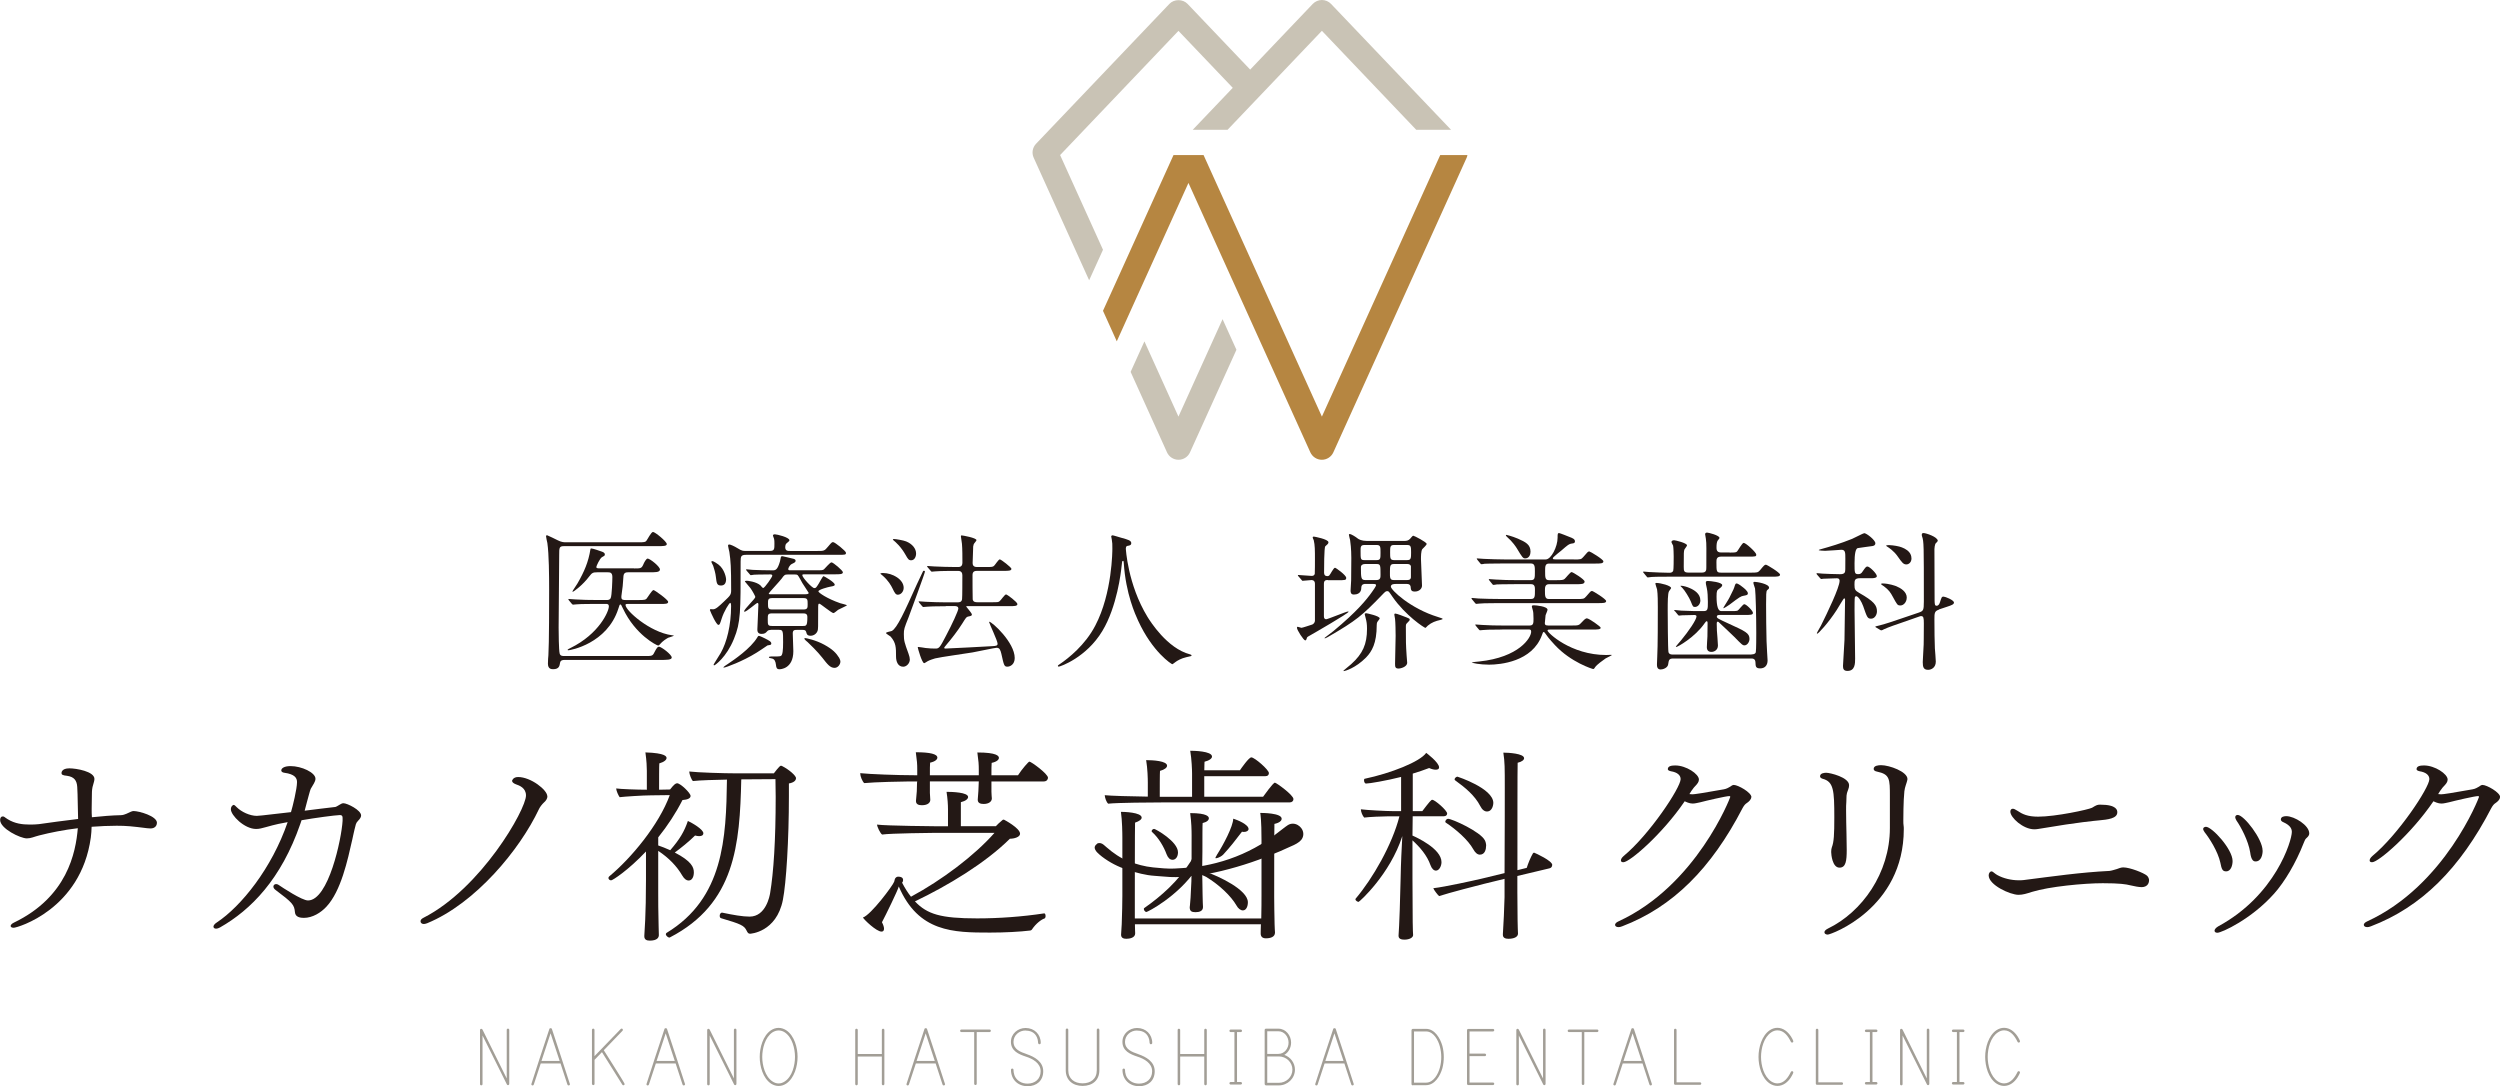 <?xml version="1.0" encoding="UTF-8"?><svg id="_イヤー_2" xmlns="http://www.w3.org/2000/svg" viewBox="0 0 435 189"><defs><style>.cls-1{fill:#b68641;}.cls-2{fill:#c9c3b5;}.cls-3{fill:#231815;}.cls-4{fill:#a29e96;}</style></defs><g id="_イヤー_1-2"><g><g><path class="cls-2" d="M212.72,55.55l-7.67,16.94-5.92-13.09-2.4,5.31,6.33,14c.35,.78,1.14,1.29,2,1.29s1.64-.5,2-1.29l8.08-17.85-2.41-5.32Z"/><path class="cls-2" d="M231.6,.68c-.41-.43-.99-.68-1.59-.68s-1.17,.25-1.59,.68l-10.89,11.43L206.64,.68c-.83-.87-2.35-.87-3.17,0l-23.2,24.34c-.62,.65-.78,1.6-.41,2.42l9.65,21.33,2.41-5.31-7.46-16.48,20.59-21.61,9.45,9.91-6.97,7.31h6.06l16.42-17.23,16.42,17.23h6.06L231.6,.68Z"/><path class="cls-1" d="M250.6,26.98l-20.59,45.51-20.59-45.51h-5.23l-9.86,21.79h0l-2.41,5.31,2.4,5.31,1.96-4.34h0l10.51-23.22,21.21,46.88c.36,.78,1.14,1.29,2,1.29s1.64-.5,2-1.29l23.2-51.27c.07-.15,.1-.3,.13-.46h-4.73Z"/></g><g><path class="cls-3" d="M27.3,143.18c0,.47-.32,.97-1.12,.97-.18,0-.4-.04-.58-.04-2.63-.33-3.57-.43-5.3-.43-1.37,0-2.85,.07-4.36,.18,0,.61-.07,1.23-.14,1.88-1.73,12.52-12.8,15.69-13.41,15.69-.32,0-.54-.11-.54-.32,0-.14,.18-.4,.58-.58,9.27-4.47,10.75-12.16,11.11-16.42-2.42,.29-4.8,.76-6.74,1.26-.87,.22-1.41,.51-2.13,.51-1.12,0-4.65-1.7-4.65-3.21,0-.36,.18-.61,.43-.61,.11,0,.18,0,.29,.07,.18,.11,.32,.25,.58,.4,1.26,.79,2.6,.94,3.79,.94h.47c.36,0,.87-.04,1.19-.07,1.84-.25,4.29-.61,6.82-.9,0-.58-.04-1.15-.04-1.77-.04-2.06-.07-3.43-.11-3.79-.07-1.15-.54-1.77-1.77-1.95-.79-.07-.97-.22-.97-.47,0-.07,0-.83,1.37-.83,1.19,0,4.36,.54,4.36,1.84,0,.29-.11,.61-.22,1.01-.18,.54-.22,1.08-.22,1.62s-.04,2.06-.04,2.6c0,.47,0,.94,.04,1.44,1.73-.18,3.5-.33,5.05-.36,.29,0,.76-.14,.97-.25q.94-.47,1.19-.47h.04c.94,0,4.07,.87,4.07,2.06Z"/><path class="cls-3" d="M61.71,144.23c-.14,.51-.29,1.37-.4,1.8-.83,3.68-1.98,9.02-4.51,11.73-.97,1.05-2.42,1.95-3.93,1.95-.58,0-1.48-.11-1.55-.97-.11-1.3-.4-1.66-3.39-3.9-.25-.18-.36-.4-.36-.58,0-.25,.22-.43,.47-.43,.14,0,.29,.04,.43,.14,.69,.47,4.07,2.71,5.12,2.71,3.57,0,5.84-10.72,6.02-13.85v-.54c0-.36-.18-.47-.47-.47-.94,.04-4.18,.47-6.67,.9l-.22,.65c-3.32,9.6-8.58,14.94-13.96,18-.25,.14-.5,.22-.68,.22-.29,0-.47-.14-.47-.36,0-.18,.18-.47,.58-.72,4.25-2.81,9.59-9.45,12.33-17.46-.86,.14-2.16,.4-3.79,.87-.65,.18-1.15,.32-1.69,.32-2.06,0-4.4-2.38-4.4-3.43,0-.58,.43-.76,.47-.76,.18,0,.36,.22,.58,.43,.79,.79,2.27,1.48,3.46,1.48,.18,0,.43,0,5.95-.65,.29-.94,1.05-4.04,1.05-5.23,0-.69-.36-1.37-2.2-1.62-.36-.04-.54-.22-.54-.4,0-.36,.47-.76,1.62-.76,1.91,0,4.33,1.12,4.33,2.2,0,.51-.4,1.01-.83,1.77-.11,.22-.54,1.88-.65,2.27-.14,.51-.25,1.01-.4,1.52,1.91-.25,3.82-.47,5.34-.65,.18-.04,.5-.25,.76-.4,.22-.14,.43-.25,.65-.25,.65,0,3.07,1.19,3.07,2.13,0,.29-.18,.58-.54,.94-.4,.4-.4,.72-.58,1.41Z"/><path class="cls-3" d="M95.25,138.56c0,.36-.22,.76-.65,1.12-.25,.22-.69,.79-.83,1.12-3.32,7.04-11.03,16.38-19.44,19.84-.22,.07-.4,.14-.58,.14-.36,0-.58-.22-.58-.47,0-.22,.14-.43,.5-.61,10.02-5.09,17.85-18.83,17.85-21.29,0-1.3-1.12-1.73-1.77-1.95-.47-.18-.65-.4-.65-.61,0-.04,.18-.65,1.05-.65,2.2,0,5.08,2.24,5.08,3.35Z"/><path class="cls-3" d="M122.38,145.02c0,.29-.25,.47-.72,.47-.22,0-.43-.04-.72-.11-1.05,1.05-2.49,2.2-3.53,2.96,2.92,1.52,3.32,2.56,3.32,3.46,0,.11,0,1.41-.94,1.41-.32,0-.72-.25-1.08-.87-.94-1.62-2.34-3.07-4.18-4.29v7.36c0,1.15,0,3.17,.07,5.74,0,.36,.04,1.12,.04,1.55,0,.4-.25,.97-1.59,.97-.54,0-.94-.18-.94-.76v-.07c.11-1.66,.22-3.82,.25-5.77,0-.32,.04-3.39,.04-3.97v-4.94c-3.14,3.32-5.81,5.02-6.06,5.02s-.47-.18-.47-.4c0-.11,.04-.22,.14-.29,3.82-3.17,8.65-8.98,10.53-14.14l-3.24,.04c-1.37,0-4.69,.22-5.48,.32-.22-.29-.58-1.08-.61-1.52,.72,.11,3.64,.22,5.34,.22v-3.28c0-.61-.04-1.73-.25-3.21,3.5,.11,3.68,.72,3.68,.97,0,.32-.4,.69-1.26,.94-.04,.29-.04,3.43-.04,4.58l1.91-.04c.68-.87,.97-1.08,1.23-1.08,.58,0,2.34,1.7,2.34,2.2,0,.4-.47,.65-1.41,.72-1.15,2.27-2.6,4.47-4.22,6.49v1.41c.54,.18,1.3,.47,2.09,.83,1.69-1.95,2.45-3.28,3.07-5.09,.65,.29,2.7,1.44,2.7,2.16Zm16.12-9.6c0,.4-.4,.76-1.23,.9v2.16c0,7.69-.47,15.19-1.05,18.11-1.12,5.66-5.7,5.88-5.7,5.88-.32,0-.43-.18-.61-.54-.43-.9-1.01-1.15-4.43-2.16-.18-.04-.25-.22-.25-.43,0-.25,.14-.54,.4-.54h.04c1.91,.4,3.53,.69,4.76,.69,2.85,0,3.5-3.64,3.57-4.08,.61-3.64,.97-9.24,.97-16.74,0-1.01-.04-2.02-.04-3.1l-5.95,.04c-.25,11.33-1.05,21.61-12.4,27.49-.04,0-.07,.04-.11,.04-.22,0-.61-.33-.61-.58,0-.11,.04-.18,.14-.25,9.92-6.03,10.35-16.45,10.49-26.66-2.05,.04-4.72,.11-5.91,.25-.25-.14-.65-1.23-.65-1.62v-.04c1.48,.18,6.06,.32,8.08,.32h6.64c.07-.07,.97-1.33,1.23-1.33,.07,0,.14,.04,.22,.07,1.15,.58,2.42,1.66,2.42,2.13Z"/><path class="cls-3" d="M182.35,135.32c0,.29-.22,.65-.72,.65h-9.12v1.8c0,.69,.07,.83,.07,1.15,0,.54-.5,.97-1.44,.97-.58,0-1.01-.18-1.01-.72v-.07c.04-.32,.07-.76,.11-1.48,.04-.65,.04-1.15,.07-1.66h-8.51v2.02c0,.32,.07,.83,.07,1.19,0,.47-.4,.94-1.48,.94-.58,0-1.01-.18-1.01-.72v-.07c.14-1.44,.18-1.91,.18-3.03,0-.07,0-.18,.04-.32h-1.33c-.97,0-6.17,.11-7.9,.29-.32-.29-.69-1.19-.69-1.66v-.07c1.66,.18,6.53,.36,9.34,.36h.58v-.97c0-1.05-.04-1.48-.25-3.03,2.52,0,3.75,.32,3.75,.94,0,.32-.4,.69-1.26,.87-.04,.14-.04,1.33-.04,2.2h8.51v-.9c0-1.05-.04-1.51-.25-3.07,3.39,0,3.75,.61,3.75,.94s-.4,.69-1.26,.87c-.04,.22-.04,1.34-.04,2.16h4.62c.72-1.12,1.84-2.38,1.98-2.38,.32,0,3.24,2.13,3.24,2.81Zm-2.78,26.41c-.04,.07-.22,.18-.29,.18-1.84,.22-4.44,.36-7.03,.36-6.38,0-12.44-.07-15.87-8.04v.04c-.14,.61-2.27,4.98-2.92,6.2,.25,.47,.36,.87,.36,1.12,0,.32-.14,.51-.43,.51-.9,0-3.06-2.09-3.24-2.45,1.41-.47,5.23-5.59,5.44-6.24,.07-.18,.07-.4,.18-.58,.11-.14,.25-.29,.5-.29,.76,0,.87,.36,.87,.58,0,.11-.04,.22-.07,.32,0,.04-.07,.07-.11,.14,.5,.97,1.01,1.77,1.55,2.45,5.37-2.89,11.03-7.14,14.53-11.11h-10.57s-7.54,.07-8.98,.29c-.32-.18-.87-1.37-.9-1.73,1.73,.22,10.31,.29,10.31,.29h2.05v-2.96c0-.76-.07-1.88-.25-3.03,.9,0,3.75,.07,3.75,.9,0,.32-.4,.69-1.26,.9v4.18h6.09c.14-.18,.72-.72,1.08-1.01,.11-.11,.18-.14,.25-.14,.04,0,.11,.04,.14,.04,0,0,2.74,1.44,2.74,2.42,0,.58-1.01,.87-1.77,.87-4.29,4.26-10.85,8.19-16.52,10.9,2.13,2.24,4.47,2.96,10.82,2.96,3.79,0,7.83-.29,11.65-.87h.04c.14,0,.22,.22,.22,.47,0,.18-.07,.4-.22,.43-.47,.14-1.44,.83-2.16,1.91Z"/><path class="cls-3" d="M251.8,141.56c0,.25-.18,.47-.58,.47h-5.41l-.04,3.36c.65,.29,5.05,2.27,5.05,4.62,0,.69-.4,1.48-.97,1.48-.36,0-.72-.33-.94-.94-.61-1.73-1.84-3.14-3.14-4.33v6.57c0,2.27,.04,6.49,.04,7.61,0,1.23,.07,2.27,.07,2.27v.04c0,.4-.58,.79-1.52,.79-.47,0-1.01-.11-1.01-.65v-.11c.11-1.12,.32-7.32,.36-9.96,.04-2.53,.18-5.27,.29-7.29-2.13,6.64-7.46,11.44-7.61,11.44-.18,0-.54-.22-.54-.43,0-.07,0-.11,.04-.14,2.96-3.5,6.35-9.38,7.61-14.32h-1.84c-1.05,0-3.5,.11-4.29,.22-.29-.29-.58-1.01-.58-1.44,.97,.14,4.43,.32,5.63,.32h1.37v-5.95c-2.56,.65-5.52,1.15-6.09,1.15-.25,0-.36-.32-.36-.58,0-.14,.04-.25,.11-.25,4.58-.97,9.63-2.96,10.71-4.51,0,0,2.24,1.66,2.24,2.53,0,.25-.18,.4-.58,.4-.29,0-.65-.07-1.15-.29-.94,.36-1.91,.69-2.85,.97v6.53h1.66c1.23-1.62,1.55-1.98,1.73-1.98,.43,0,2.6,1.84,2.6,2.42Zm18.28,8.95c0,.25-.14,.51-.47,.58l-5.59,1.33v2.81c0,.43,.04,3.72,.04,4.91,0,.94,.07,2.16,.07,2.31,0,.61-.76,.9-1.66,.9-.5,0-.97-.14-.97-.69v-.14c.07-.72,.29-5.52,.29-6.42v-3.18l-3.57,.87c-.9,.22-6.2,1.59-7.82,2.13-.22-.18-.87-1.01-1.01-1.37,1.98-.22,7-1.33,8.4-1.66l4-.97c.04-5.59,.04-14.83,.04-14.83,0-3.54,0-4.47-.25-6.13,.83,0,3.61,.14,3.61,.97,0,.29-.36,.61-1.12,.79-.04,.61-.04,12.41-.04,18.69l1.62-.4c.22-.72,.69-1.88,1.08-2.53,.07-.07,.11-.11,.18-.11h.04c.29,.11,3.14,1.41,3.14,2.13Zm-11.5-3.32c0,.54-.18,1.52-1.08,1.52-.4,0-.79-.29-1.15-.94-.9-1.62-2.96-3.43-4.8-4.65-.04-.04-.07-.11-.07-.14,0-.22,.25-.51,.47-.51,.72,0,5.66,2.24,6.42,3.75,.15,.29,.22,.65,.22,.97Zm1.26-7.47c0,.18-.11,1.48-1.12,1.48-.4,0-.83-.29-1.15-.94-.97-1.88-2.67-3.25-4.36-4.47-.07-.04-.11-.11-.11-.18,0-.22,.29-.47,.5-.47,0,0,6.24,2.02,6.24,4.58Z"/><path class="cls-3" d="M304.72,138.71c0,.4-.43,.79-.76,1.01-.29,.18-.5,.43-.76,.9-5.44,10.5-12.15,17.21-20.95,20.56-.25,.11-.47,.14-.65,.14-.36,0-.58-.18-.58-.4,0-.18,.18-.43,.61-.61,13.56-6.24,19.44-21.54,19.44-21.65,0-.07-.04-.14-.18-.14-.54,0-3.97,.79-5.05,1.08-.4,.07-.87,.22-1.33,.22-.54,0-1.15-.29-1.37-.4-3.93,5.77-9.59,10.61-10.67,10.61-.29,0-.43-.11-.43-.32s.14-.47,.47-.76c4.51-3.72,9.92-11.91,9.92-13.38,0-.69-.58-1.19-1.69-1.37-.32-.07-.54-.18-.54-.36,0-.54,.61-.65,1.3-.65,1.88,0,4.11,1.48,4.11,2.45,0,.4-.22,.72-.79,1.3-.11,.11-.18,.22-.25,.32-.07,.11-.18,.22-.25,.33-.07,.11-.14,.25-.25,.4l-.11,.18c.18,0,.32,.04,.51,.04,.14,0,.32-.04,.47-.04,1.19-.14,3.61-.61,5.01-.83,.47-.07,.94-.36,1.12-.47,.14-.11,.4-.29,.58-.29h.04c.72,0,3.06,1.3,3.06,2.13Z"/><path class="cls-3" d="M321.3,138.38c0,.14-.04,.97-.04,1.19-.04,.36-.04,.83-.04,1.41,0,1.23,.04,2.85,.07,4.18,0,.9,.04,1.88,.04,2.71,0,1.91-.14,3.1-1.26,3.1-1.26,0-1.44-2.35-1.44-2.67v-.14c0-.29,.04-.51,.11-.72,.36-.94,.43-2.2,.43-5.23,0-4.69-.11-6.21-2.05-6.71-.32-.11-.43-.25-.43-.43,0-.58,.86-.61,1.08-.61,.65,0,3.97,.79,3.97,2.16,0,.25-.04,.47-.14,.72-.14,.4-.25,.61-.29,1.05Zm10.06-.69c-.18,1.62-.18,4.87-.18,5.02,0,.4,0,.72,.04,.9,.04,.22,.04,.43,.04,.65,0,13.82-12.69,18.36-13.23,18.36-.36,0-.58-.18-.58-.4s.18-.43,.61-.65c5.91-2.85,10.78-9.63,10.78-17.5v-5.48c0-3.07,0-3.86-2.24-4.33-.4-.07-.58-.25-.58-.47,0-.58,.83-.65,1.3-.65,1.41,0,4.58,1.12,4.58,2.42,0,.07-.04,.14-.04,.22-.07,.4-.43,1.19-.5,1.91Z"/><path class="cls-3" d="M373.93,153.21c0,.07,0,1.15-1.3,1.15-.5,0-1.19-.14-1.98-.32-.72-.18-1.77-.36-4.76-.36-3.28,0-9.34,.58-12.33,1.51-.9,.29-1.59,.51-2.34,.51-1.44,0-5.19-1.7-5.19-3.39,0-.36,.22-.69,.51-.69,.07,0,.14,.04,.25,.11,.18,.11,.32,.29,.76,.54,1.05,.58,2.42,.9,3.71,.9,.29,0,.58,0,.87-.04,5.12-.65,9.88-1.34,14.93-1.59,.36-.04,.9-.22,1.26-.32,.29-.11,.76-.29,1.08-.29h.07c1.12,0,3.53,.94,4.11,1.44,.22,.22,.36,.51,.36,.83Zm-5.52-11.87c0,1.08-1.62,1.26-3.21,1.41-.43,.04-3.64,.32-9.81,1.37-.5,.07-.94,.18-1.41,.18-1.98,0-4.18-2.06-4.18-3.07,0-.29,.14-.51,.43-.51,.18,0,.43,.11,.76,.33,.9,.61,1.8,1.05,3.64,1.05,3.06,0,8.76-1.23,9.38-1.55,.83-.51,.97-.54,1.44-.54,2.92,0,2.96,1.01,2.96,1.33Z"/><path class="cls-3" d="M388.47,149.82c0,.79-.32,1.8-1.12,1.8-.65,0-.79-.4-1.01-1.52-.43-1.95-1.88-4.22-2.74-5.3-.14-.22-.25-.4-.25-.54,0-.22,.14-.36,.47-.4,1.08,0,4.65,3.9,4.65,5.95Zm13.34-4.8c0,.32-.18,.54-.58,.9-.14,.11-.32,.61-.4,.79-1.37,3.5-3.32,6.75-5.12,8.77-3.97,4.47-9.16,6.82-9.88,6.82-.32,0-.5-.14-.5-.36s.22-.51,.65-.76c9.95-5.38,12.8-14.9,12.8-16.42,0-.47-.18-1.12-1.48-1.7-.29-.11-.43-.29-.43-.47,0-.51,.61-.58,.94-.58,1.41,0,4,1.59,4,3Zm-8.11,2.99c0,.65-.22,1.88-1.23,1.88-.32,0-.76-.14-.94-1.59-.32-2.02-1.62-4.44-2.38-5.52-.14-.25-.22-.43-.22-.58,0-.25,.18-.4,.43-.4,1.08,0,4.33,4.18,4.33,6.21Z"/><path class="cls-3" d="M435,138.71c0,.4-.43,.79-.76,1.01-.29,.18-.5,.43-.76,.9-5.44,10.5-12.15,17.21-20.95,20.56-.25,.11-.47,.14-.65,.14-.36,0-.58-.18-.58-.4,0-.18,.18-.43,.61-.61,13.56-6.24,19.44-21.54,19.44-21.65,0-.07-.04-.14-.18-.14-.54,0-3.97,.79-5.05,1.08-.4,.07-.87,.22-1.33,.22-.54,0-1.15-.29-1.37-.4-3.93,5.77-9.59,10.61-10.67,10.61-.29,0-.43-.11-.43-.32s.14-.47,.47-.76c4.51-3.72,9.92-11.91,9.92-13.38,0-.69-.58-1.19-1.69-1.37-.32-.07-.54-.18-.54-.36,0-.54,.61-.65,1.3-.65,1.88,0,4.11,1.48,4.11,2.45,0,.4-.22,.72-.79,1.3-.11,.11-.18,.22-.25,.32-.07,.11-.18,.22-.25,.33-.07,.11-.14,.25-.25,.4l-.11,.18c.18,0,.32,.04,.51,.04,.14,0,.32-.04,.47-.04,1.19-.14,3.61-.61,5.01-.83,.47-.07,.94-.36,1.12-.47,.14-.11,.4-.29,.58-.29h.04c.72,0,3.06,1.3,3.06,2.13Z"/><g><path class="cls-3" d="M190.97,146.74c.41-.13,.77,0,1.08,.26,.17,.14,.34,.3,.51,.44,1.15,1,2.39,1.87,3.82,2.42,1.38,.53,2.79,.92,4.27,1.07,1.22,.12,2.45,.25,3.68,.2,1-.04,2-.13,3-.21,1.45-.12,2.88-.4,4.28-.76,3.14-.8,6.07-2.1,8.78-3.86,.98-.63,1.88-1.39,2.81-2.08,.3-.22,.58-.46,.89-.65,1.15-.72,2.56,.23,2.68,1.38,.06,.61-.2,1.13-.68,1.51-.29,.23-.61,.41-.94,.57-3.23,1.51-6.53,2.82-9.96,3.81-1.73,.5-3.47,.94-5.24,1.25-.8,.14-1.62,.21-2.43,.31-1.3,.17-2.61,.26-3.92,.2-.88-.04-1.75-.15-2.63-.2-1.65-.1-3.22-.54-4.78-1.04-1.61-.52-3.1-1.28-4.45-2.31-.29-.22-.57-.47-.83-.73-.13-.13-.24-.28-.32-.44-.23-.45-.12-.75,.38-1.13Z"/><path class="cls-3" d="M219.28,141.45c.04,.18,.22,1.3,.22,4.65v9.71c0,.69,0,2.53-.04,4h-22v-3.75s0-12.16,.04-12.92c.76-.25,1.15-.58,1.15-.87,0-.94-3.17-1.01-3.61-1.01,.22,1.52,.25,3.68,.25,4.55v10.03c0,.83-.04,3.39-.11,4.98-.04,.87-.11,1.77-.11,1.77v.07c0,.54,.43,.69,.9,.69,.61,0,1.55-.18,1.55-.94,0-.32-.04-.65-.04-1.37v-.22h21.92c-.04,.83-.04,1.62-.04,1.62,0,.54,.32,.83,.9,.83,.79,0,1.59-.22,1.59-1.01,0-.32-.07-.72-.07-1.44-.04-1.52-.07-3.97-.07-4.76,0,0,0-11.94,.04-12.7,.86-.18,1.26-.54,1.26-.9,0-1.01-3.42-1.01-3.75-1.01Z"/><path class="cls-3" d="M221.84,136.18c-.32,0-1.84,2.16-2.06,2.45h-10.24v-3.57h10.6c.47,0,.65-.25,.65-.54,0-.58-2.49-2.74-3.06-2.74-.43,0-1.73,1.88-1.98,2.24h-6.2c0-.79,.04-1.37,.04-1.48,.87-.22,1.3-.58,1.3-.9,0-.97-3.28-1.01-3.79-1.01,.25,1.48,.32,3.32,.32,3.97v4.04h-5.62c0-1.08,0-4.18,.04-4.51,.83-.22,1.23-.58,1.23-.9,0-.83-2.45-.97-3.64-.97,.25,1.48,.29,3.25,.29,3.9v2.45c-3.03-.04-6.53-.14-7.5-.25,.04,.47,.29,1.23,.61,1.48,1.48-.18,7.75-.22,9.34-.22h22.21c.43,0,.68-.25,.68-.58,0-.72-2.99-2.85-3.21-2.85Z"/><path class="cls-3" d="M204,149.61c.61,0,.97-.58,.97-1.3,0-1.91-3.93-4.08-4.15-4.08-.18,0-.43,.18-.43,.36,0,.07,0,.14,.07,.18,1.15,1.01,2.06,2.6,2.52,3.86,.25,.65,.61,.97,1.01,.97Z"/><path class="cls-3" d="M209.84,152.56c2.34,1.41,4.36,3.36,5.3,4.98,.29,.54,.72,.87,1.12,.87,.58,0,.87-.69,.87-1.41,0-2.2-5.19-4.58-7.28-5.3,0,0-.87-.26-.92,.18-.05,.43,.51,.43,.92,.69Z"/><path class="cls-3" d="M211.74,148.76c-.09,.15-.32,.53-.25,.57,.09,.05,.76-.09,1.32-.6,1.18-1.26,2.26-2.65,3.29-4.01,.11,0,.22,.04,.32,.04,.54,0,.83-.25,.83-.51,0-.79-1.95-1.59-2.67-1.8,0,1.3-1.73,4.58-2.85,6.31h0Z"/><path class="cls-3" d="M209.22,148.15c0-2.2,0-4.69,.04-4.94,.76-.18,1.08-.51,1.08-.83,0-.25-.22-.9-3.25-.9,.22,1.62,.25,2.92,.25,3.93,0,0,0,7.58-.04,7.94-.11,2.53-.18,3.68-.25,4.18,0,.11-.04,.22-.04,.32,0,.69,.32,.87,1.01,.87,.72,0,1.3-.22,1.3-.9,0-.14-.07-1.23-.07-2.13,0-1.15-.07-3.43-.07-4v-.51l.04-3.03Z"/><path class="cls-3" d="M208.15,151.26c-3.21,4.73-8.47,7.43-8.69,7.43-.18,0-.43-.29-.43-.51,0-.07,0-.14,.07-.18,2.96-2.06,5.91-4.69,8.11-8.15,0,0,.5-1.18,.92-.96,.42,.22,.96,.61,.78,1.01-.25,.59-.77,1.35-.77,1.35Z"/></g></g><g><path class="cls-4" d="M88.39,188.82c-.08,0-.16-.05-.19-.13l-4.24-8.51v8.45c0,.13-.09,.22-.22,.22s-.22-.1-.22-.22v-9.4c0-.11,.09-.22,.22-.22,.08,0,.16,.05,.21,.13l4.22,8.51v-8.45c0-.13,.1-.22,.22-.22s.22,.1,.22,.22v9.4c0,.11-.1,.22-.22,.22Z"/><path class="cls-4" d="M92.45,188.65c0-.11,2.9-8.89,3.14-9.61,.03-.1,.13-.14,.22-.14s.19,.05,.22,.14c.22,.7,3.14,9.5,3.14,9.61s-.11,.22-.22,.22c-.1,0-.19-.06-.22-.16l-1.2-3.67h-3.44l-1.21,3.67c-.03,.1-.11,.16-.21,.16-.13,0-.22-.11-.22-.22Zm1.78-4.05h3.15l-1.58-4.8-1.58,4.8Z"/><path class="cls-4" d="M103,188.6v-9.4c0-.11,.09-.22,.22-.22s.22,.11,.22,.22v4.57l4.56-4.72s.1-.08,.16-.08c.13,0,.22,.11,.22,.22,0,.06-.03,.13-.06,.16l-3.26,3.39c.32,.53,3.63,5.69,3.63,5.88,0,.11-.11,.22-.22,.22-.08,0-.16-.05-.19-.11l-3.54-5.66-1.29,1.34v4.18c0,.13-.09,.22-.22,.22s-.22-.1-.22-.22Z"/><path class="cls-4" d="M112.48,188.65c0-.11,2.9-8.89,3.14-9.61,.03-.1,.13-.14,.22-.14s.19,.05,.22,.14c.22,.7,3.14,9.5,3.14,9.61s-.11,.22-.22,.22c-.1,0-.19-.06-.22-.16l-1.2-3.67h-3.44l-1.21,3.67c-.03,.1-.11,.16-.21,.16-.13,0-.22-.11-.22-.22Zm1.78-4.05h3.15l-1.58-4.8-1.58,4.8Z"/><path class="cls-4" d="M127.92,188.82c-.08,0-.16-.05-.19-.13l-4.24-8.51v8.45c0,.13-.09,.22-.22,.22s-.22-.1-.22-.22v-9.4c0-.11,.09-.22,.22-.22,.08,0,.16,.05,.21,.13l4.22,8.51v-8.45c0-.13,.1-.22,.22-.22s.22,.1,.22,.22v9.4c0,.11-.1,.22-.22,.22Z"/><path class="cls-4" d="M136.8,179.26c1.42,.94,1.98,3.03,1.98,4.64s-.56,3.7-1.98,4.65c-.4,.26-.84,.41-1.32,.41s-.92-.16-1.32-.41c-1.42-.96-1.97-3.03-1.97-4.65s.56-3.7,1.97-4.64c.4-.26,.84-.41,1.32-.41s.92,.16,1.32,.41Zm-.25,8.91c1.29-.84,1.78-2.8,1.78-4.27s-.49-3.41-1.78-4.27c-.32-.21-.69-.33-1.07-.33s-.75,.13-1.07,.33c-1.29,.86-1.78,2.82-1.78,4.27s.49,3.43,1.78,4.27c.32,.22,.69,.35,1.07,.35s.75-.13,1.07-.35Z"/><path class="cls-4" d="M148.81,188.62v-9.4c0-.13,.09-.22,.22-.22s.22,.1,.22,.22v4.18h4.19v-4.18c0-.13,.1-.22,.22-.22s.22,.1,.22,.22v9.4c0,.11-.1,.22-.22,.22s-.22-.11-.22-.22v-4.78h-4.19v4.78c0,.11-.09,.22-.22,.22s-.22-.11-.22-.22Z"/><path class="cls-4" d="M157.72,188.65c0-.11,2.9-8.89,3.14-9.61,.03-.1,.13-.14,.22-.14s.19,.05,.22,.14c.22,.7,3.14,9.5,3.14,9.61s-.11,.22-.22,.22c-.1,0-.19-.06-.22-.16l-1.2-3.67h-3.44l-1.21,3.67c-.03,.1-.11,.16-.21,.16-.13,0-.22-.11-.22-.22Zm1.78-4.05h3.15l-1.58-4.8-1.58,4.8Z"/><path class="cls-4" d="M172.4,179.36c0,.13-.09,.22-.22,.22h-2.23v8.99c0,.13-.09,.22-.22,.22s-.22-.1-.22-.22v-8.99h-2.23c-.13,0-.22-.1-.22-.22s.1-.22,.22-.22h4.91c.13,0,.22,.1,.22,.22Z"/><path class="cls-4" d="M178.65,183.42c1.4,.48,2.87,1.32,2.87,2.98s-1.16,2.6-2.71,2.6c-1.7,0-2.9-1.16-2.9-2.85,0-.13,.11-.22,.22-.22,.14,0,.21,.1,.22,.22,.02,.13,.02,.29,.03,.41,.09,.69,.43,1.24,1.02,1.61,.4,.27,.91,.38,1.39,.38,1.31,0,2.28-.81,2.28-2.15,0-1.43-1.39-2.17-2.57-2.55-1.26-.41-2.6-1-2.6-2.57,0-1.39,1.19-2.41,2.55-2.41,1.53,0,2.64,1.1,2.64,2.61,0,.13-.11,.22-.24,.22-.14,0-.19-.11-.22-.22-.03-.21-.02-.41-.08-.62-.27-1.02-.99-1.51-2.02-1.53l-.08-.02c-1.1-.02-2.1,.83-2.1,1.96,0,1.34,1.23,1.78,2.29,2.14Z"/><path class="cls-4" d="M191.29,179.18v7.04c0,1.77-1.23,2.73-2.92,2.73s-2.93-.99-2.93-2.73v-7.04c0-.11,.09-.22,.22-.22s.22,.11,.22,.22v7.04c0,1.5,1.07,2.28,2.49,2.28s2.47-.77,2.47-2.28v-7.04c0-.11,.11-.22,.22-.22,.13,0,.22,.11,.22,.22Z"/><path class="cls-4" d="M198.05,183.42c1.4,.48,2.87,1.32,2.87,2.98s-1.16,2.6-2.71,2.6c-1.7,0-2.9-1.16-2.9-2.85,0-.13,.11-.22,.22-.22,.14,0,.21,.1,.22,.22,.02,.13,.02,.29,.03,.41,.09,.69,.43,1.24,1.02,1.61,.4,.27,.91,.38,1.39,.38,1.31,0,2.28-.81,2.28-2.15,0-1.43-1.39-2.17-2.57-2.55-1.26-.41-2.6-1-2.6-2.57,0-1.39,1.19-2.41,2.55-2.41,1.53,0,2.64,1.1,2.64,2.61,0,.13-.11,.22-.24,.22-.14,0-.19-.11-.22-.22-.03-.21-.02-.41-.08-.62-.27-1.02-.99-1.51-2.02-1.53l-.08-.02c-1.1-.02-2.1,.83-2.1,1.96,0,1.34,1.23,1.78,2.29,2.14Z"/><path class="cls-4" d="M204.91,188.62v-9.4c0-.13,.09-.22,.22-.22s.22,.1,.22,.22v4.18h4.19v-4.18c0-.13,.1-.22,.22-.22s.22,.1,.22,.22v9.4c0,.11-.1,.22-.22,.22s-.22-.11-.22-.22v-4.78h-4.19v4.78c0,.11-.09,.22-.22,.22s-.22-.11-.22-.22Z"/><path class="cls-4" d="M214.14,188.27h.65v-8.69h-.65c-.13,0-.22-.1-.22-.22,0-.11,.1-.22,.22-.22h1.75c.11,0,.22,.11,.22,.22,0,.13-.11,.22-.22,.22h-.65v8.69h.65c.11,0,.22,.1,.22,.22,0,.11-.11,.22-.22,.22h-1.75c-.13,0-.22-.11-.22-.22,0-.13,.1-.22,.22-.22Z"/><path class="cls-4" d="M220.05,188.6v-9.39c0-.11,.09-.22,.22-.22h2.17c1.29,0,2.21,1.18,2.21,2.42,0,.86-.43,1.71-1.18,2.14,1.08,.38,1.85,1.4,1.85,2.57,0,1.53-1.29,2.74-2.8,2.74h-2.23c-.13,0-.24-.14-.24-.25Zm2.39-9.16h-1.94v3.94h1.93c1.07,0,1.78-.96,1.78-1.96s-.72-1.98-1.77-1.98Zm.08,4.38h-2.02v4.59h2.02c1.27,0,2.36-1,2.36-2.29s-1.08-2.3-2.36-2.3Z"/><path class="cls-4" d="M228.84,188.65c0-.11,2.9-8.89,3.14-9.61,.03-.1,.13-.14,.22-.14s.19,.05,.22,.14c.22,.7,3.14,9.5,3.14,9.61s-.11,.22-.22,.22c-.1,0-.19-.06-.22-.16l-1.2-3.67h-3.44l-1.21,3.67c-.03,.1-.11,.16-.21,.16-.13,0-.22-.11-.22-.22Zm1.78-4.05h3.15l-1.58-4.8-1.58,4.8Z"/><path class="cls-4" d="M245.6,188.63v-9.37c0-.11,.11-.24,.24-.24h2.29c1.53,0,2.47,1.66,2.84,2.95,.17,.64,.25,1.29,.25,1.96s-.08,1.32-.25,1.96c-.37,1.29-1.31,2.93-2.84,2.93h-2.21s-.06,.03-.1,.03c-.13,0-.22-.11-.22-.22Zm4.94-6.53c-.29-1.1-1.08-2.63-2.41-2.63h-2.09v8.91h2.09c1.32,0,2.12-1.51,2.41-2.61,.16-.59,.24-1.21,.24-1.83s-.08-1.24-.24-1.83Z"/><path class="cls-4" d="M255.26,188.59v-9.34c0-.11,.09-.22,.22-.22h4.3c.13,0,.22,.11,.22,.22,0,.13-.1,.22-.22,.22h-4.08v3.86h2.66c.13,0,.22,.11,.22,.22,0,.13-.1,.22-.22,.22h-2.66v4.59h4.08c.13,0,.22,.1,.22,.22,0,.11-.1,.22-.22,.22h-4.3c-.13,0-.22-.11-.22-.22Z"/><path class="cls-4" d="M268.71,188.82c-.08,0-.16-.05-.19-.13l-4.24-8.51v8.45c0,.13-.09,.22-.22,.22s-.22-.1-.22-.22v-9.4c0-.11,.09-.22,.22-.22,.08,0,.16,.05,.21,.13l4.22,8.51v-8.45c0-.13,.1-.22,.22-.22s.22,.1,.22,.22v9.4c0,.11-.1,.22-.22,.22Z"/><path class="cls-4" d="M278.12,179.36c0,.13-.09,.22-.22,.22h-2.23v8.99c0,.13-.09,.22-.22,.22s-.22-.1-.22-.22v-8.99h-2.23c-.13,0-.22-.1-.22-.22s.1-.22,.22-.22h4.91c.13,0,.22,.1,.22,.22Z"/><path class="cls-4" d="M280.72,188.65c0-.11,2.9-8.89,3.14-9.61,.03-.1,.13-.14,.22-.14s.19,.05,.22,.14c.22,.7,3.14,9.5,3.14,9.61s-.11,.22-.22,.22c-.1,0-.19-.06-.22-.16l-1.2-3.67h-3.44l-1.21,3.67c-.03,.1-.11,.16-.21,.16-.13,0-.22-.11-.22-.22Zm1.78-4.05h3.15l-1.58-4.8-1.58,4.8Z"/><path class="cls-4" d="M291.28,188.54v-9.32c0-.13,.09-.22,.22-.22s.22,.1,.22,.22v9.1h4.08c.13,0,.22,.11,.22,.22,0,.13-.1,.22-.22,.22h-4.3c-.13,0-.22-.1-.22-.22Z"/><path class="cls-4" d="M307.95,188.54c-1.42-.94-1.97-3.03-1.97-4.64s.56-3.7,1.97-4.65c.4-.26,.84-.41,1.32-.41,1.02,0,1.83,.7,2.36,1.51,.1,.14,.41,.7,.41,.84,0,.13-.11,.22-.22,.22-.1,0-.18-.06-.21-.14-.46-.94-1.16-1.99-2.34-1.99-.38,0-.75,.13-1.07,.35-1.29,.84-1.78,2.8-1.78,4.27s.49,3.41,1.78,4.27c.32,.21,.69,.34,1.07,.34,1.18,0,1.88-1.05,2.34-1.99,.03-.08,.11-.14,.21-.14,.11,0,.22,.11,.22,.22,0,.14-.32,.7-.41,.84-.52,.83-1.34,1.51-2.36,1.51-.48,0-.92-.16-1.32-.41Z"/><path class="cls-4" d="M315.95,188.54v-9.32c0-.13,.09-.22,.22-.22s.22,.1,.22,.22v9.1h4.08c.13,0,.22,.11,.22,.22,0,.13-.1,.22-.22,.22h-4.3c-.13,0-.22-.1-.22-.22Z"/><path class="cls-4" d="M324.71,188.27h.65v-8.69h-.65c-.13,0-.22-.1-.22-.22,0-.11,.1-.22,.22-.22h1.75c.11,0,.22,.11,.22,.22,0,.13-.11,.22-.22,.22h-.65v8.69h.65c.11,0,.22,.1,.22,.22,0,.11-.11,.22-.22,.22h-1.75c-.13,0-.22-.11-.22-.22,0-.13,.1-.22,.22-.22Z"/><path class="cls-4" d="M335.48,188.82c-.08,0-.16-.05-.19-.13l-4.24-8.51v8.45c0,.13-.09,.22-.22,.22s-.22-.1-.22-.22v-9.4c0-.11,.09-.22,.22-.22,.08,0,.16,.05,.21,.13l4.22,8.51v-8.45c0-.13,.1-.22,.22-.22s.22,.1,.22,.22v9.4c0,.11-.1,.22-.22,.22Z"/><path class="cls-4" d="M339.85,188.27h.65v-8.69h-.65c-.13,0-.22-.1-.22-.22,0-.11,.1-.22,.22-.22h1.75c.11,0,.22,.11,.22,.22,0,.13-.11,.22-.22,.22h-.65v8.69h.65c.11,0,.22,.1,.22,.22,0,.11-.11,.22-.22,.22h-1.75c-.13,0-.22-.11-.22-.22,0-.13,.1-.22,.22-.22Z"/><path class="cls-4" d="M347.39,188.54c-1.42-.94-1.97-3.03-1.97-4.64s.56-3.7,1.97-4.65c.4-.26,.84-.41,1.32-.41,1.02,0,1.83,.7,2.36,1.51,.1,.14,.41,.7,.41,.84,0,.13-.11,.22-.22,.22-.1,0-.18-.06-.21-.14-.46-.94-1.16-1.99-2.34-1.99-.38,0-.75,.13-1.07,.35-1.29,.84-1.78,2.8-1.78,4.27s.49,3.41,1.78,4.27c.32,.21,.69,.34,1.07,.34,1.18,0,1.88-1.05,2.34-1.99,.03-.08,.11-.14,.21-.14,.11,0,.22,.11,.22,.22,0,.14-.32,.7-.41,.84-.52,.83-1.34,1.51-2.36,1.51-.48,0-.92-.16-1.32-.41Z"/></g><g><path class="cls-3" d="M98.18,114.83c-.16,0-.65,0-.73,.49-.08,.55-.18,1.12-1.2,1.12-.31,0-.91-.03-.91-.96,0-.49,.05-1.28,.08-1.46,.13-1.98,.13-9.35,.13-11.49,0-2.29-.03-6.12-.31-8.05-.03-.16-.23-.97-.23-1.17,0-.1,.05-.18,.18-.18,.05,0,1.69,.78,1.88,.89,.68,.34,1.07,.34,1.46,.34h12.61c.99,0,1.17-.05,1.33-.26,.18-.21,.83-1.54,1.15-1.54,.36,0,2.4,1.67,2.4,2.11,0,.36-.63,.36-1.61,.36h-16.28c-.83,0-.83,.29-.83,1.51,0,1.8-.1,10.66-.1,12.66,0,.86,.03,3.91,.18,4.51,.1,.44,.52,.44,.81,.44h14.04c1.15,0,1.33,0,1.61-.6,.47-.91,.6-1.02,.83-1.02,.39,0,2.21,1.36,2.21,1.88,0,.42-.86,.42-2.11,.42h-16.56Zm12.14-15.92c1.12,0,1.3,0,1.59-.63,.16-.39,.52-1.09,.78-1.09,.39,0,2.14,1.38,2.14,1.9s-.86,.49-1.95,.49h-3.57c-.34,0-.78,.03-.83,.68-.1,1.64-.13,1.82-.36,3.47v.21c0,.47,.39,.47,.81,.47h2.21c.99,0,1.17-.05,1.35-.23,.21-.23,.96-1.51,1.22-1.51,.18,0,2.55,1.67,2.55,2.06,0,.36-.5,.36-1.38,.36h-5.73c-.16,0-.31,0-.31,.18,0,.97,4.24,4.74,8.05,5.26,.34,.05,.36,.05,.36,.08,0,.05-.83,.31-.99,.36-.26,.16-.89,.47-1.54,1.25-.05,.05-.13,.1-.21,.1-.23,0-3.96-1.85-6.12-6.44-.29-.63-.34-.7-.44-.7-.13,0-.16,.08-.36,.73-1.95,6.1-8.36,7.24-8.7,7.24-.08,0-.13-.03-.13-.08,0-.08,.39-.26,.49-.31,5-2.45,6.69-6.38,6.69-7.24,0-.44-.31-.44-.55-.44h-1.82c-2.29,0-3.05,.05-3.31,.08-.08,0-.47,.05-.55,.05s-.13-.05-.23-.16l-.5-.6q-.1-.13-.1-.18s.03-.05,.08-.05c.18,0,.99,.08,1.15,.08,1.28,.08,2.37,.1,3.57,.1h1.88c.21,0,.55,0,.7-.34,.21-.42,.29-3.13,.29-3.65,0-.81-.42-.83-.81-.83h-1.82c-.73,0-.91,.08-1.38,.7-1.15,1.54-2.73,2.68-2.86,2.68-.05,0-.08,0-.08-.05,0-.08,.76-1.17,.89-1.41,1.17-2.03,1.9-3.73,2.24-5.91,.03-.16,.08-.16,.16-.16,.29,0,1.59,.47,1.88,.57,.18,.08,.47,.18,.47,.47,0,.21-.05,.23-.49,.47-.39,.23-.99,1.56-.99,1.72,0,.23,.26,.23,.6,.23h5.99Z"/><path class="cls-3" d="M133.97,95.86c.78,0,.78-.34,.78-1.25,0-.26,0-.65-.08-.91-.05-.18-.18-.42-.18-.52,0-.16,.18-.21,.34-.21,.34,0,2.53,.52,2.53,1.04,0,.13-.18,.26-.52,.55-.16,.13-.21,.44-.21,.63,0,.68,.44,.68,.86,.68h4.71c1.2,0,1.25,0,1.9-.78,.57-.68,.65-.76,.86-.76,.31,0,2.24,1.56,2.24,1.85,0,.36-.13,.36-1.38,.36h-15.96c-.89,0-.99,.23-.99,1.12,0,8.81,.03,10.6-1.17,13.52-1.3,3.21-3.31,4.59-3.41,4.59-.05,0-.13-.03-.13-.1,0-.1,1.07-1.72,1.25-2.06,1.04-1.83,1.8-4.79,1.8-8.16,0-.13,0-.55-.16-.55s-1.09,1.48-1.48,2.74c-.31,.99-.36,1.09-.57,1.09-.36,0-1.3-2.08-1.48-2.58,0-.1,.05-.16,.16-.16,.08,0,.29,.03,.39,.03,.47,0,.99-.49,1.9-1.35,1.12-1.07,1.25-1.17,1.25-2.01,0-4.01-.08-5.03-.31-6.62-.03-.18-.23-.91-.23-1.07,0-.13,.05-.23,.21-.23,.21,0,.86,.29,1.41,.63,.83,.52,.99,.49,1.48,.49h4.22Zm-8.52,6.02c-.7,0-.76-.39-.89-1.51-.05-.57-.31-1.49-.47-1.93-.03-.1-.31-.57-.31-.68,0-.08,.03-.13,.16-.13,.21,0,.83,.42,1.07,.6,1.09,.83,1.33,2.35,1.33,2.53,0,.76-.31,1.12-.89,1.12Zm8.75,10.11c0,.23-.16,.23-.65,.31-.63,.44-1.51,1.02-1.93,1.28-2.42,1.51-5.37,2.58-5.65,2.58-.05,0-.1,0-.1-.05,0-.08,.68-.52,.76-.57,1.04-.7,3.98-2.68,5.16-4.66,.05-.1,.13-.24,.26-.24,.16,0,.83,.34,1.04,.44,.76,.39,1.12,.57,1.12,.91Zm-.1-2.37c-.21,0-.44,0-.63,.24-.21,.23-.36,.44-.96,.44-.73,0-.73-.55-.73-.78,0-.44,.18-3.67,.18-4.35,0-.21-.1-.26-.16-.26-.21,0-1.88,1.54-2.27,1.54-.03,0-.05-.05-.05-.08,0-.39,1.95-2.19,1.95-2.5,0-.1-.49-1.04-.86-1.54-.13-.18-.96-1.12-.96-1.15,0-.08,.1-.13,.34-.13,.16,0,1.59,.16,2.34,.78,.08,.08,.39,.49,.5,.49,.26,0,1.59-1.93,1.59-2.14,0-.23-.23-.23-.36-.23-1.88,0-2.68,.05-2.81,.05-.1,.03-.47,.08-.55,.08-.1,0-.16-.08-.23-.18l-.52-.6c-.08-.1-.1-.13-.1-.16,0-.05,.03-.08,.1-.08,.16,0,.94,.08,1.09,.1,.52,.03,2.32,.08,3.46,.08,.49,0,.83-.1,1.25-1.54,.03-.1,.13-.65,.16-.76,.05-.16,.18-.16,.26-.16,.13,0,1.51,.36,1.8,.42,.16,.03,.5,.1,.5,.36s-.13,.31-.65,.57c-.36,.16-.63,.73-.63,.89,0,.21,.18,.21,.31,.21h4.51c1.07,0,1.2,0,1.41-.18s1.04-1.2,1.3-1.2c.29,0,1.98,1.43,1.98,1.72,0,.36-.52,.36-1.38,.36h-5.37c-.16,0-.31,0-.31,.16,0,.39,1.69,2.24,2.08,2.24,.29,0,.34-.08,.78-.78,.13-.21,.7-1.3,.83-1.3,.08,0,1.95,1.04,1.95,1.48,0,.13,0,.23-.81,.36-.29,.05-2.03,.49-2.03,.81,0,.21,1.46,1.25,3.8,2.06,.18,.05,1.17,.29,1.17,.37,0,.05-1.3,.65-1.54,.78-.13,.08-.65,.57-.81,.57-.31,0-2.27-1.64-2.45-1.64-.21,0-.21,.1-.21,.99,0,3.1,0,3.47-.1,3.73-.18,.52-.68,.86-1.22,.86-.6,0-.68-.31-.76-.65-.08-.34-.34-.37-.65-.37h-.99c-.39,0-.7,.03-.7,.6,0,.21,.1,2.81,.1,3.1,0,3.13-2.32,3.15-2.4,3.15-.52,0-.57-.29-.63-.81s-.23-.99-.73-1.07c-.31-.05-.49-.1-.49-.21,0-.08,.13-.13,.36-.13,.99,0,1.46,0,1.69-.08,.34-.1,.42-1.02,.42-2.37,0-1.98,0-2.19-.73-2.19h-1.46Zm5.57-.7c.63,0,.81,0,.81-1.56,0-.57-.34-.63-.76-.63h-5.37c-.76,0-.76,.23-.76,1.04,0,.96,0,1.15,.76,1.15h5.31Zm.16-2.87c.7,0,.7-.34,.7-.91,0-.76,0-1.07-.7-1.07h-5.5c-.7,0-.7,.34-.7,.91,0,.76,0,1.07,.7,1.07h5.5Zm.36-2.66c.18,0,.52,0,.52-.23,0-.05-.94-1.43-1.09-1.69-.13-.23-.65-1.22-.81-1.38-.13-.13-.36-.13-.52-.13h-1.22c-.52,0-.63,.1-1.07,.73-.31,.42-2.24,2.48-2.24,2.58,0,.13,.16,.13,.26,.13h6.17Zm5.03,12.82c-.78,0-1.25-.63-2.14-1.77-.76-.99-2.34-2.53-2.55-2.71-.47-.37-.57-.55-.57-.6,0-.1,.1-.1,.18-.1,.1,0,1.82,.34,3.28,1.15,1.51,.83,2.08,1.46,2.6,2.29,.1,.16,.21,.47,.21,.65,0,.47-.42,1.09-1.02,1.09Z"/><path class="cls-3" d="M153.59,99.7c1.77,0,3.65,1.15,3.65,2.58,0,.65-.47,1.2-1.02,1.2-.36,0-.55-.31-.91-1.07-.23-.47-.7-1.35-1.69-2.22-.05-.03-.42-.34-.44-.36,.03-.1,.29-.13,.42-.13Zm1.59,10.08c.91-.47,2.21-3.34,4.35-8.1,.23-.55,.68-1.38,.91-1.93,.18-.39,.18-.44,.34-.44,.08,0,.16,.05,.16,.16,0,.24-2.53,7.09-2.84,7.92-.76,1.9-.83,2.11-.83,2.94,0,1.17,.1,1.46,.81,3.41,.16,.42,.23,.78,.23,1.02,0,.65-.57,1.25-1.15,1.25-.94,0-1.25-.94-1.25-1.77,0-1.59,0-2.4-.96-3.49-.1-.1-.78-.47-.78-.6,0-.18,.89-.29,1.02-.37Zm.18-15.89c0-.1,.13-.1,.21-.1,.29,0,1.67,.23,2.11,.42,1.07,.44,1.72,1.25,1.72,2.11,0,.57-.29,1.17-.86,1.17-.42,0-.57-.23-.94-.89-.83-1.49-1.75-2.27-2.16-2.61-.03-.03-.08-.08-.08-.1Zm9.17,11.6c-.6,0-2.4,0-3.31,.08-.08,0-.47,.05-.55,.05s-.13-.05-.23-.16l-.5-.6q-.1-.13-.1-.18c0-.05,.03-.05,.08-.05,.18,0,.99,.08,1.17,.08,1.17,.05,2.34,.1,3.57,.1h1.93c.44,0,.73-.08,.81-.55,.05-.36,.05-3.54,.05-4.14,0-.39-.13-.78-.73-.78h-.73c-.6,0-2.37,0-3.28,.08-.1,0-.49,.05-.57,.05s-.13-.05-.21-.16l-.52-.6q-.1-.13-.1-.18c0-.05,.03-.05,.08-.05,.18,0,.99,.08,1.17,.08,1.17,.05,2.34,.1,3.57,.1h.57c.23,0,.76,0,.76-.76,0-.91,0-2.42-.08-3.28-.03-.21-.18-1.23-.18-1.28,0-.1,0-.18,.13-.18,.16,0,2.58,.42,2.58,.83,0,.13-.47,.6-.49,.73-.1,.29-.1,.44-.1,.86,0,.39-.08,2.35-.08,2.35-.03,.73,.55,.73,.81,.73h1.46c1.09,0,1.22,0,1.46-.21,.18-.16,.78-1.12,.99-1.12,.23,0,2.03,1.41,2.03,1.64,0,.36-.52,.36-1.41,.36h-4.53c-.29,0-.83,0-.83,.7,0,.44,0,4.12,.03,4.27,.1,.44,.42,.49,.83,.49h2.45c1.09,0,1.22,0,1.43-.21,.21-.16,.86-1.15,1.09-1.15,.21,0,1.98,1.35,1.98,1.67,0,.37-.52,.37-1.41,.37h-7.37s-.13,0-.13,.08c0,.05,.99,1.12,.99,1.38,0,.21-.18,.26-.7,.36-.26,.08-.34,.18-.99,1.23-.78,1.25-1.95,2.74-2.73,3.65-.36,.44-.39,.47-.39,.55,0,.1,.1,.13,.16,.13,.7,0,7.06-.36,8.23-.42,.65-.03,.89-.1,.89-.42,0-.52-1.43-3.47-1.48-3.78l.03-.05c.47,0,4.43,3.6,4.43,6.31,0,1.12-.78,1.51-1.28,1.51-.55,0-.6-.23-1.04-2.22-.16-.65-.29-1.07-.83-1.07-.26,0-3.54,.7-4.19,.81-1.04,.18-5.6,.81-6.51,1.04-.26,.08-.96,.29-1.3,.49-.1,.05-.5,.34-.6,.34-.39,0-1.12-2.63-1.12-2.74,0-.08,.08-.08,.1-.08,.21,0,1.07,.16,1.25,.18,.68,.08,1.17,.1,1.77,.1s.76-.23,1.8-2.24c1.07-2.01,2.14-4.35,2.14-4.72,0-.44-.47-.44-.78-.44h-1.38Z"/><path class="cls-3" d="M195.89,95.42s.31,6.25,3.78,11.93c.44,.7,3.39,5.47,7.4,6.51,.08,.03,.26,.08,.26,.18,0,.13-.08,.13-.91,.31-.91,.21-1.54,.6-1.8,.78-.49,.36-.57,.44-.65,.44-.1,0-3.41-2.06-5.94-7.58-.47-1.04-2.14-4.61-2.5-10.08-.03-.29-.03-.31-.13-.31-.16,0-.16,.1-.26,1.04-.08,.83-.76,6.9-3.33,11.15-2.79,4.64-7.34,6.2-7.58,6.2-.08,0-.16-.03-.16-.13,0-.08,.13-.18,.34-.31,1.51-1.02,4.43-3.34,6.17-6.7,2.97-5.65,2.97-13.11,2.97-13.39,0-.76,0-1.04-.1-1.59-.03-.08-.1-.44-.1-.52,0-.13,.13-.21,.21-.21,.16,0,1.28,.36,1.51,.42,1.25,.34,1.77,.49,1.77,.96,0,.29-.21,.37-.44,.42-.21,.03-.34,.05-.42,.16-.05,.08-.08,.16-.08,.31Z"/><path class="cls-3" d="M231.04,100.92c-.42,0-.68,.1-.68,.68v5.63c0,.34,.13,.52,.39,.52,.29,0,3.49-1.35,3.8-1.35,.03,0,.1,0,.1,.05,0,.26-6.02,3.73-6.85,4.2-.34,.18-.39,.24-.44,.47-.05,.13-.08,.31-.26,.31-.26,0-1.43-1.8-1.43-2.19,0-.1,.03-.18,.13-.18s.55,.18,.65,.18c.18,0,1.56-.47,1.88-.57,.08-.05,.39-.16,.47-.63v-6.46c0-.63-.47-.65-.6-.65-.21,0-1.28,.13-1.54,.13-.08,0-.13-.08-.21-.18l-.52-.6c-.1-.1-.1-.13-.1-.18s.05-.05,.08-.05c.34,0,1.98,.16,2.34,.16,.31,0,.47-.16,.52-.36,.03-.1,.03-2.27,.03-2.55,0-1.51,0-2.45-.21-3.31-.05-.1-.18-.39-.18-.44,0-.18,.1-.18,.21-.18,.05,0,2.53,.44,2.53,.99,0,.23-.16,.36-.55,.7-.21,.18-.21,4.01-.21,4.59,0,.39,.18,.6,.55,.6,.05,0,.23,0,.36-.13,.18-.16,.73-1.33,.99-1.33,.16,0,1.95,1.3,1.95,1.75,0,.42-.16,.42-1.59,.42h-1.61Zm6.56,.68c-.18,0-.7,0-.73,.6,0,.31-.03,1.25-1.3,1.25-.52,0-.57-.39-.57-.68s.1-1.51,.1-1.77c.03-1.9,.03-3.65,.03-3.91,0-1.56-.16-2.81-.21-3.1-.03-.16-.21-.81-.21-.94,0-.08,.05-.13,.13-.13,.29,0,1.09,.52,1.38,.76,.18,.16,.73,.44,1.56,.44h6.61c.34,0,.65-.05,.94-.34,.1-.08,.44-.57,.57-.57,.16,0,2.34,1.12,2.34,1.43,0,.21-.65,.78-.76,.91-.23,.34-.23,1.28-.23,1.75,0,.55,.18,3.96,.18,4.59,0,.57-.52,1.04-1.25,1.04-.65,0-.68-.29-.73-.83,0-.1-.08-.49-.63-.49h-1.98c-.23,0-.83,0-.83,.47,0,.55,3.36,3.8,8.23,5.29,.7,.21,.78,.26,.78,.34,0,.05-.31,.13-.39,.16-.81,.18-1.51,.42-2.19,.99-.08,.05-.34,.39-.42,.39-.18,0-3.46-2.14-5.7-5.37-.68-.99-.68-1.02-.94-1.02s-.36,.1-.89,.65c-3.49,3.62-4.53,4.48-9.25,7.22-.13,.08-.6,.34-.68,.34s-.1-.03-.1-.05c0-.05,1.3-.99,1.54-1.2,4.06-3.36,5.78-5.47,6.75-6.85,.18-.26,.68-.94,.68-1.15s-.29-.21-.44-.21h-1.41Zm.18,5.11c.08,0,2.29,.47,2.29,.89,0,.13-.42,.57-.44,.68-.03,.08-.08,.18-.08,.47,0,3.23-.86,4.61-1.85,5.65-1.85,1.88-3.72,2.37-3.85,2.37-.05,0-.1,0-.1-.05s1.15-.96,1.35-1.15c2.03-1.82,2.76-3.49,2.76-6.15,0-.86-.08-1.28-.23-1.85-.13-.57-.16-.63-.16-.65-.03-.16,.03-.21,.31-.21Zm-.36-11.88c-.68,0-.68,.34-.68,1.04,0,1.43,0,1.59,.68,1.59h2.11c.68,0,.68-.29,.68-1.3s0-1.33-.68-1.33h-2.11Zm.08,3.31c-.39,0-.7,.18-.7,.55,0,1.9,.03,2.24,.76,2.24h1.95c.7,0,.7-.47,.7-.91,0-1.69,0-1.88-.7-1.88h-2.01Zm5.03,0c-.65,0-.68,.34-.68,1.33-.03,1.15,.03,1.46,.68,1.46h2.32c.65,0,.65-.39,.65-.52v-1.88c-.1-.39-.49-.39-.65-.39h-2.32Zm.03-3.31c-.68,0-.68,.34-.68,1.28,0,.99,0,1.35,.68,1.35h2.27c.68,0,.7-.31,.7-1.33s-.03-1.3-.7-1.3h-2.27Zm.05,12.09c.03-.1,.05-.16,.18-.16,.26,0,1.56,.52,1.98,.68,.39,.16,.52,.21,.52,.36s-.05,.21-.49,.65c-.16,.13-.18,.29-.18,.63,0,2.58,0,2.97,.13,4.95,0,.21,.1,1.12,.1,1.28,0,.76-1.22,1.02-1.46,1.02-.6,0-.65-.26-.65-.83,0-.65,.1-4.2,.1-4.87,0-.6-.03-2.45-.1-2.92l-.13-.78Z"/><path class="cls-3" d="M273.83,97.35c1.17,0,1.3,0,1.67-.44,.73-.86,.81-.96,1.04-.96,.16,0,2.45,1.38,2.45,1.72,0,.39-.52,.39-1.41,.39h-8.05c-.68,0-.68,.5-.68,1.33,0,1.09,0,1.56,.68,1.56h1.22c1.04,0,1.25-.03,1.48-.21,.21-.16,.99-1.2,1.22-1.2s2.27,1.28,2.27,1.64c0,.47-.57,.47-1.46,.47h-4.74c-.7,0-.7,.6-.7,1.07,0,.99,0,1.51,.7,1.51h4.79c1.17,0,1.3,0,1.67-.44,.73-.86,.81-.96,1.04-.96,.18,0,2.45,1.41,2.45,1.75,0,.36-.52,.36-1.41,.36h-17.35c-2.27,0-3.02,.05-3.28,.08-.1,0-.47,.05-.55,.05-.1,0-.16-.08-.23-.16l-.52-.63c-.08-.13-.1-.13-.1-.16,0-.05,.03-.08,.1-.08,.18,0,.96,.08,1.15,.1,1.28,.05,2.34,.08,3.57,.08h5.55c.68,0,.68-.44,.68-1.56,0-.47,0-1.02-.68-1.02h-2.71c-2.27,0-3.02,.05-3.28,.05-.08,.03-.47,.08-.55,.08-.1,0-.16-.08-.23-.18l-.49-.6q-.1-.13-.1-.18s.03-.05,.08-.05c.18,0,.99,.08,1.15,.08,1.28,.08,2.34,.1,3.57,.1h2.55c.68,0,.68-.39,.68-1.49,0-.83,0-1.41-.7-1.41h-4.74c-2.29,0-3.05,.05-3.31,.05-.08,.03-.47,.08-.55,.08s-.16-.08-.23-.18l-.49-.6q-.1-.13-.1-.18c0-.05,.03-.05,.08-.05,.18,0,.99,.08,1.15,.08,1.28,.05,2.37,.1,3.59,.1h7.19c.94,0,2.06-2.22,2.06-3.78,0-.6,0-.81,.26-.81,.13,0,1.56,.57,1.82,.68,.55,.21,.94,.36,.94,.78,0,.31-.31,.34-.55,.36-.49,.08-.62,.18-1.85,1.25-.21,.16-1.07,.86-1.22,1.02-.13,.13-.23,.21-.23,.31,0,.18,.21,.18,.49,.18h3.18Zm-12.45,12.19c-2.29,0-3.02,.05-3.31,.08-.08,0-.47,.05-.55,.05s-.13-.08-.23-.18l-.5-.6q-.1-.13-.1-.18s.03-.05,.08-.05c.18,0,.99,.08,1.15,.08,1.28,.08,2.37,.1,3.59,.1h4.64c.68,0,.68-.44,.68-1.2,0-.89-.05-1.22-.13-1.49-.13-.49-.16-.55-.16-.65,0-.18,.23-.18,.36-.18,.34,0,2.37,.18,2.37,.78,0,.16-.31,.81-.34,.94-.03,.18-.13,1.28-.13,1.36,0,.23,.03,.44,.57,.44h4.01c1.3,0,1.33,0,1.88-.6,.21-.23,.57-.65,.86-.65,.36,0,2.4,1.43,2.4,1.64,0,.31-.63,.31-1.38,.31h-7.4c-.31,0-.47,0-.47,.18,0,.36,4.04,4.25,10.21,4.25,.13,0,.7-.03,.81-.03,.05,0,.16,0,.16,.05s-.91,.47-1.07,.57c-.49,.34-1.51,1.07-1.82,1.51-.08,.16-.21,.34-.34,.34s-3.88-1.17-6.67-4.17c-1.09-1.17-1.43-1.67-1.64-1.98-.08-.1-.18-.29-.31-.29s-.13,.08-.31,.55c-1.69,4.64-7.29,5.13-9.19,5.13-1.59,0-3.02-.29-3.02-.39,0-.03,1.17-.16,1.28-.16,6.98-.73,9.06-4.14,9.06-5.19,0-.39-.21-.39-.57-.39h-4.45Zm4.01-12.38c-.39,0-.52-.18-1.46-1.75-.13-.21-.68-1.09-1.75-2.03-.03-.05-.16-.16-.16-.26,0-.03,.08-.05,.1-.05s.94,.21,1.98,.65c1.35,.6,2.21,1.02,2.21,2.27,0,.52-.23,1.17-.94,1.17Z"/><path class="cls-3" d="M300.95,96.15c.99,0,1.17-.03,1.33-.23,.18-.21,.86-1.46,1.12-1.46,.39,0,2.19,1.67,2.19,2.03s-.13,.36-1.38,.36h-4.74c-.81,0-.81,.5-.81,.99,0,1.61,0,1.8,.83,1.8h5.08c1.17,0,1.3,0,1.67-.42,.73-.89,.81-.96,1.04-.96,.18,0,2.45,1.38,2.45,1.72,0,.36-.52,.36-1.41,.36h-17.74c-2.29,0-2.92,.03-3.18,.05-.08,0-.6,.08-.68,.08-.1,0-.13-.08-.23-.18l-.49-.6c-.1-.1-.1-.13-.1-.16,0-.05,.03-.08,.08-.08,.16,0,.81,.08,.94,.08,.81,.05,2.76,.13,3.52,.13,.21,0,.55,0,.7-.36,.08-.18,.08-2.14,.08-2.48,0-.39-.03-1.51-.1-1.88-.03-.1-.29-.52-.29-.63,0-.23,.26-.31,.47-.31s2.24,.49,2.24,.89c0,.13-.39,.6-.44,.7-.13,.36-.13,.44-.13,3.02,0,.76,.03,1.02,.86,1.02h2.29c.78,0,.78-.44,.78-.94,0-3.1,.05-4.06-.08-4.95-.03-.13-.13-.68-.13-.78,0-.21,.16-.29,.34-.29,.23,0,2.16,.47,2.16,.94,0,.08-.21,.31-.31,.44-.16,.23-.21,.68-.21,1.17,0,.36,0,.91,.78,.91h1.51Zm3.8,17.72c.49,0,.73-.18,.76-.39,.08-.47,.08-2.81,.08-3.36,0-3-.1-6.78-.21-7.71-.03-.16-.29-.81-.29-.99,0-.16,.08-.18,.23-.18,.34,0,2.5,.34,2.5,1.02,0,.13-.1,.26-.34,.44-.18,.16-.18,.89-.18,2.48,0,2.11,.03,4.3,.08,6.38,0,.42,.18,3.31,.18,3.36,0,.81-.44,1.38-1.28,1.38-.78,0-.81-.34-.83-1.04-.03-.68-.47-.68-.81-.68h-13.49c-.73,0-.78,.26-.89,1.02-.08,.6-.89,.89-1.3,.89-.65,0-.65-.6-.65-.91,0-.21,.05-1.12,.05-1.33,.1-1.72,.1-6.65,.1-8.55,0-.81,0-2.35-.13-3.15-.03-.13-.29-.86-.29-.96,0-.16,.05-.16,.18-.16,.7,0,2.55,.47,2.55,.89,0,.1-.31,.44-.36,.55-.23,.39-.23,1.9-.23,3.41,0,.83,.03,6.65,.13,7.17,.1,.44,.57,.44,.76,.44h13.67Zm-13.31-7.5c-.1-.1-.13-.13-.13-.18,0-.03,.05-.05,.1-.05,.18,0,.99,.11,1.15,.11,1.61,.08,2.47,.08,3.88,.08,.73,0,.73-.36,.73-1.62,0-.76-.05-1.8-.18-2.34-.16-.73-.18-.81-.18-.99,0-.23,.1-.29,.39-.29,.34,0,2.47,.21,2.47,.73,0,.21-.31,.47-.55,.63-.34,.26-.44,.31-.44,1.35q0,2.53,.81,2.53h1.56c.73,0,1.07,0,1.28-.08,.23-.11,.94-1.12,1.17-1.12,.36,0,1.51,1.15,1.51,1.51s-.47,.36-1.38,.36h-4.38c-.26,0-.52,.03-.52,.29s.18,.36,2.01,1.2c2.97,1.36,3.67,1.67,3.67,2.68,0,.57-.42,1.12-.86,1.12-.34,0-.44-.1-1.77-1.46-.36-.39-2.11-1.98-2.45-2.32-.26-.26-.34-.34-.44-.34s-.18,.08-.18,.34c0,.36,.03,.83,.03,1.22,.03,.42,.18,2.21,.18,2.58,0,.86-.73,1.12-1.12,1.12-.55,0-.81-.29-.81-.83,0-.39,.08-1.36,.1-1.85,0-.21,.03-1.82,.03-2.37,0-.13-.03-.29-.16-.29-.1,0-.21,.16-.36,.36-1.69,2.45-4.71,4.12-4.92,4.12-.03,0-.08-.03-.08-.08s.75-.86,.88-1.04c1.38-1.67,2.71-3.62,2.71-4.2,0-.24-.29-.24-.39-.24-.36,0-1.56,.03-2.08,.05-.08,0-.47,.05-.55,.05-.1,0-.16-.05-.23-.16l-.49-.6Zm4.43-1.93c0,.7-.47,1.17-.94,1.17-.34,0-.39-.08-.73-.96-.26-.65-1.09-1.98-1.46-2.34-.08-.08-.26-.26-.34-.34,0-.05,.05-.05,.1-.05,.39,0,1.09,.21,1.48,.39,.81,.34,1.88,.99,1.88,2.14Zm8.26-1.2c0,.31-.31,.34-.73,.42-.49,.08-.7,.21-2.45,1.54-.21,.16-.96,.63-1.04,.63-.05,0-.05-.03-.05-.05,0-.08,.91-1.46,1.04-1.75,.73-1.41,.83-1.69,.96-2.14,.1-.29,.18-.37,.29-.37,.29,0,1.02,.57,1.07,.63,.21,.16,.91,.7,.91,1.09Z"/><path class="cls-3" d="M323.64,100.61c-.96,0-.96,.39-.96,1.12,0,.83,.1,1.02,.81,1.43,2.58,1.46,3.1,2.16,3.1,3.21,0,.6-.39,1.28-1.02,1.28s-.7-.23-1.38-2.19c-.26-.73-.83-1.72-1.22-1.72-.13,0-.18,.1-.23,.21-.05,.18-.05,1.69-.05,2.19,0,1.2,.1,7.11,.1,8.44,0,.86,0,2.16-1.33,2.16-.65,0-.78-.34-.78-.86,0-.26,.23-4.04,.26-4.53,.03-1.15,.1-5.84,.1-6.98,0-.05,0-.26-.16-.26-.1,0-1.07,1.69-1.28,2.01-1.51,2.34-3.23,4.14-3.39,4.14-.05,0-.08-.05-.08-.08,0-.08,.63-1.15,.73-1.35,1.09-2.19,3.23-6.62,3.23-7.77,0-.18-.05-.44-.49-.44-.47,0-1.9,.05-2.34,.08-.05,0-.29,.05-.36,.05s-.1-.05-.21-.16l-.52-.6c-.08-.08-.1-.16-.1-.18,0-.05,.05-.08,.1-.08,.13,0,.78,.08,.94,.08,.29,.03,2.42,.1,3.07,.1,.42,0,.7-.08,.83-.34,.08-.21,.08-.42,.08-2.35,0-1.1,0-1.56-.7-1.56-.08,0-2.37,.18-2.81,.18-.13,0-1.12-.03-1.12-.13,0-.03,.1-.08,.29-.13,1.75-.49,3.46-.99,5.52-1.82,.34-.13,1.95-.99,2.11-.99,.39,0,1.93,1.2,1.93,1.75,0,.36-.26,.44-.49,.49-.13,.03-2.27,.29-2.58,.36q-.55,.16-.55,2.63c0,1.69,0,1.9,.65,1.9,.36,0,.55-.13,.76-.47,.49-.73,.62-.86,.83-.86,.39,0,1.64,1.25,1.64,1.67,0,.13-.08,.23-.29,.29-.23,.08-.47,.08-1.25,.08h-1.38Zm13.73,5.47c-.78,.26-.78,.6-.78,1.72,0,2.45,.03,3.39,.08,5.03,.03,.37,.16,1.95,.16,2.29,0,1.07-.81,1.43-1.33,1.43-.81,0-.94-.49-.94-1.35,0-.5,.16-2.61,.16-3.05,0-.55,.03-1.17,.03-3.67,0-.94-.05-1.28-.47-1.28-.1,0-.13,0-.34,.08l-2.92,1.02c-.68,.23-2.53,.86-3.23,1.2-.13,.08-.34,.18-.42,.18s-.16-.03-.23-.08l-.65-.39c-.1-.05-.18-.1-.18-.16s.08-.08,.73-.23c1.12-.29,2.34-.7,3.88-1.23l2.92-.99c.81-.29,.91-.36,.91-1.93,0-9.98,0-10.42-.31-11.34-.03-.05-.05-.16-.05-.29,0-.21,.1-.29,.31-.29,.42,0,2.47,.68,2.47,1.35,0,.13-.36,.42-.42,.52-.08,.18-.16,.68-.16,.91,0,.94,.03,8.7,.03,9.04,.03,.6,.03,.83,.36,.83,.31,0,.47-.29,.57-.6,.29-.89,.31-.99,.62-.99,.29,0,1.82,.6,1.82,1.04,0,.31-.42,.47-1.22,.73l-1.41,.47Zm-5.6-2.09c0,.78-.55,1.36-1.09,1.36s-.57-.13-1.33-1.51c-.39-.73-.7-1.2-1.54-1.82-.08-.08-.49-.29-.49-.37,0-.13,.13-.13,.21-.13,1.15,0,2.24,.42,2.4,.47,.81,.34,1.85,.96,1.85,2.01Zm.83-6.85c0,.73-.49,1.07-.89,1.07-.52,0-.75-.31-1.54-1.43-.63-.91-1.54-1.51-1.8-1.67-.03,0-.18-.13-.18-.16,0-.1,.39-.1,.55-.1,.26,0,.91,.08,1.17,.13,.39,.05,2.68,.5,2.68,2.16Z"/></g></g></g></svg>